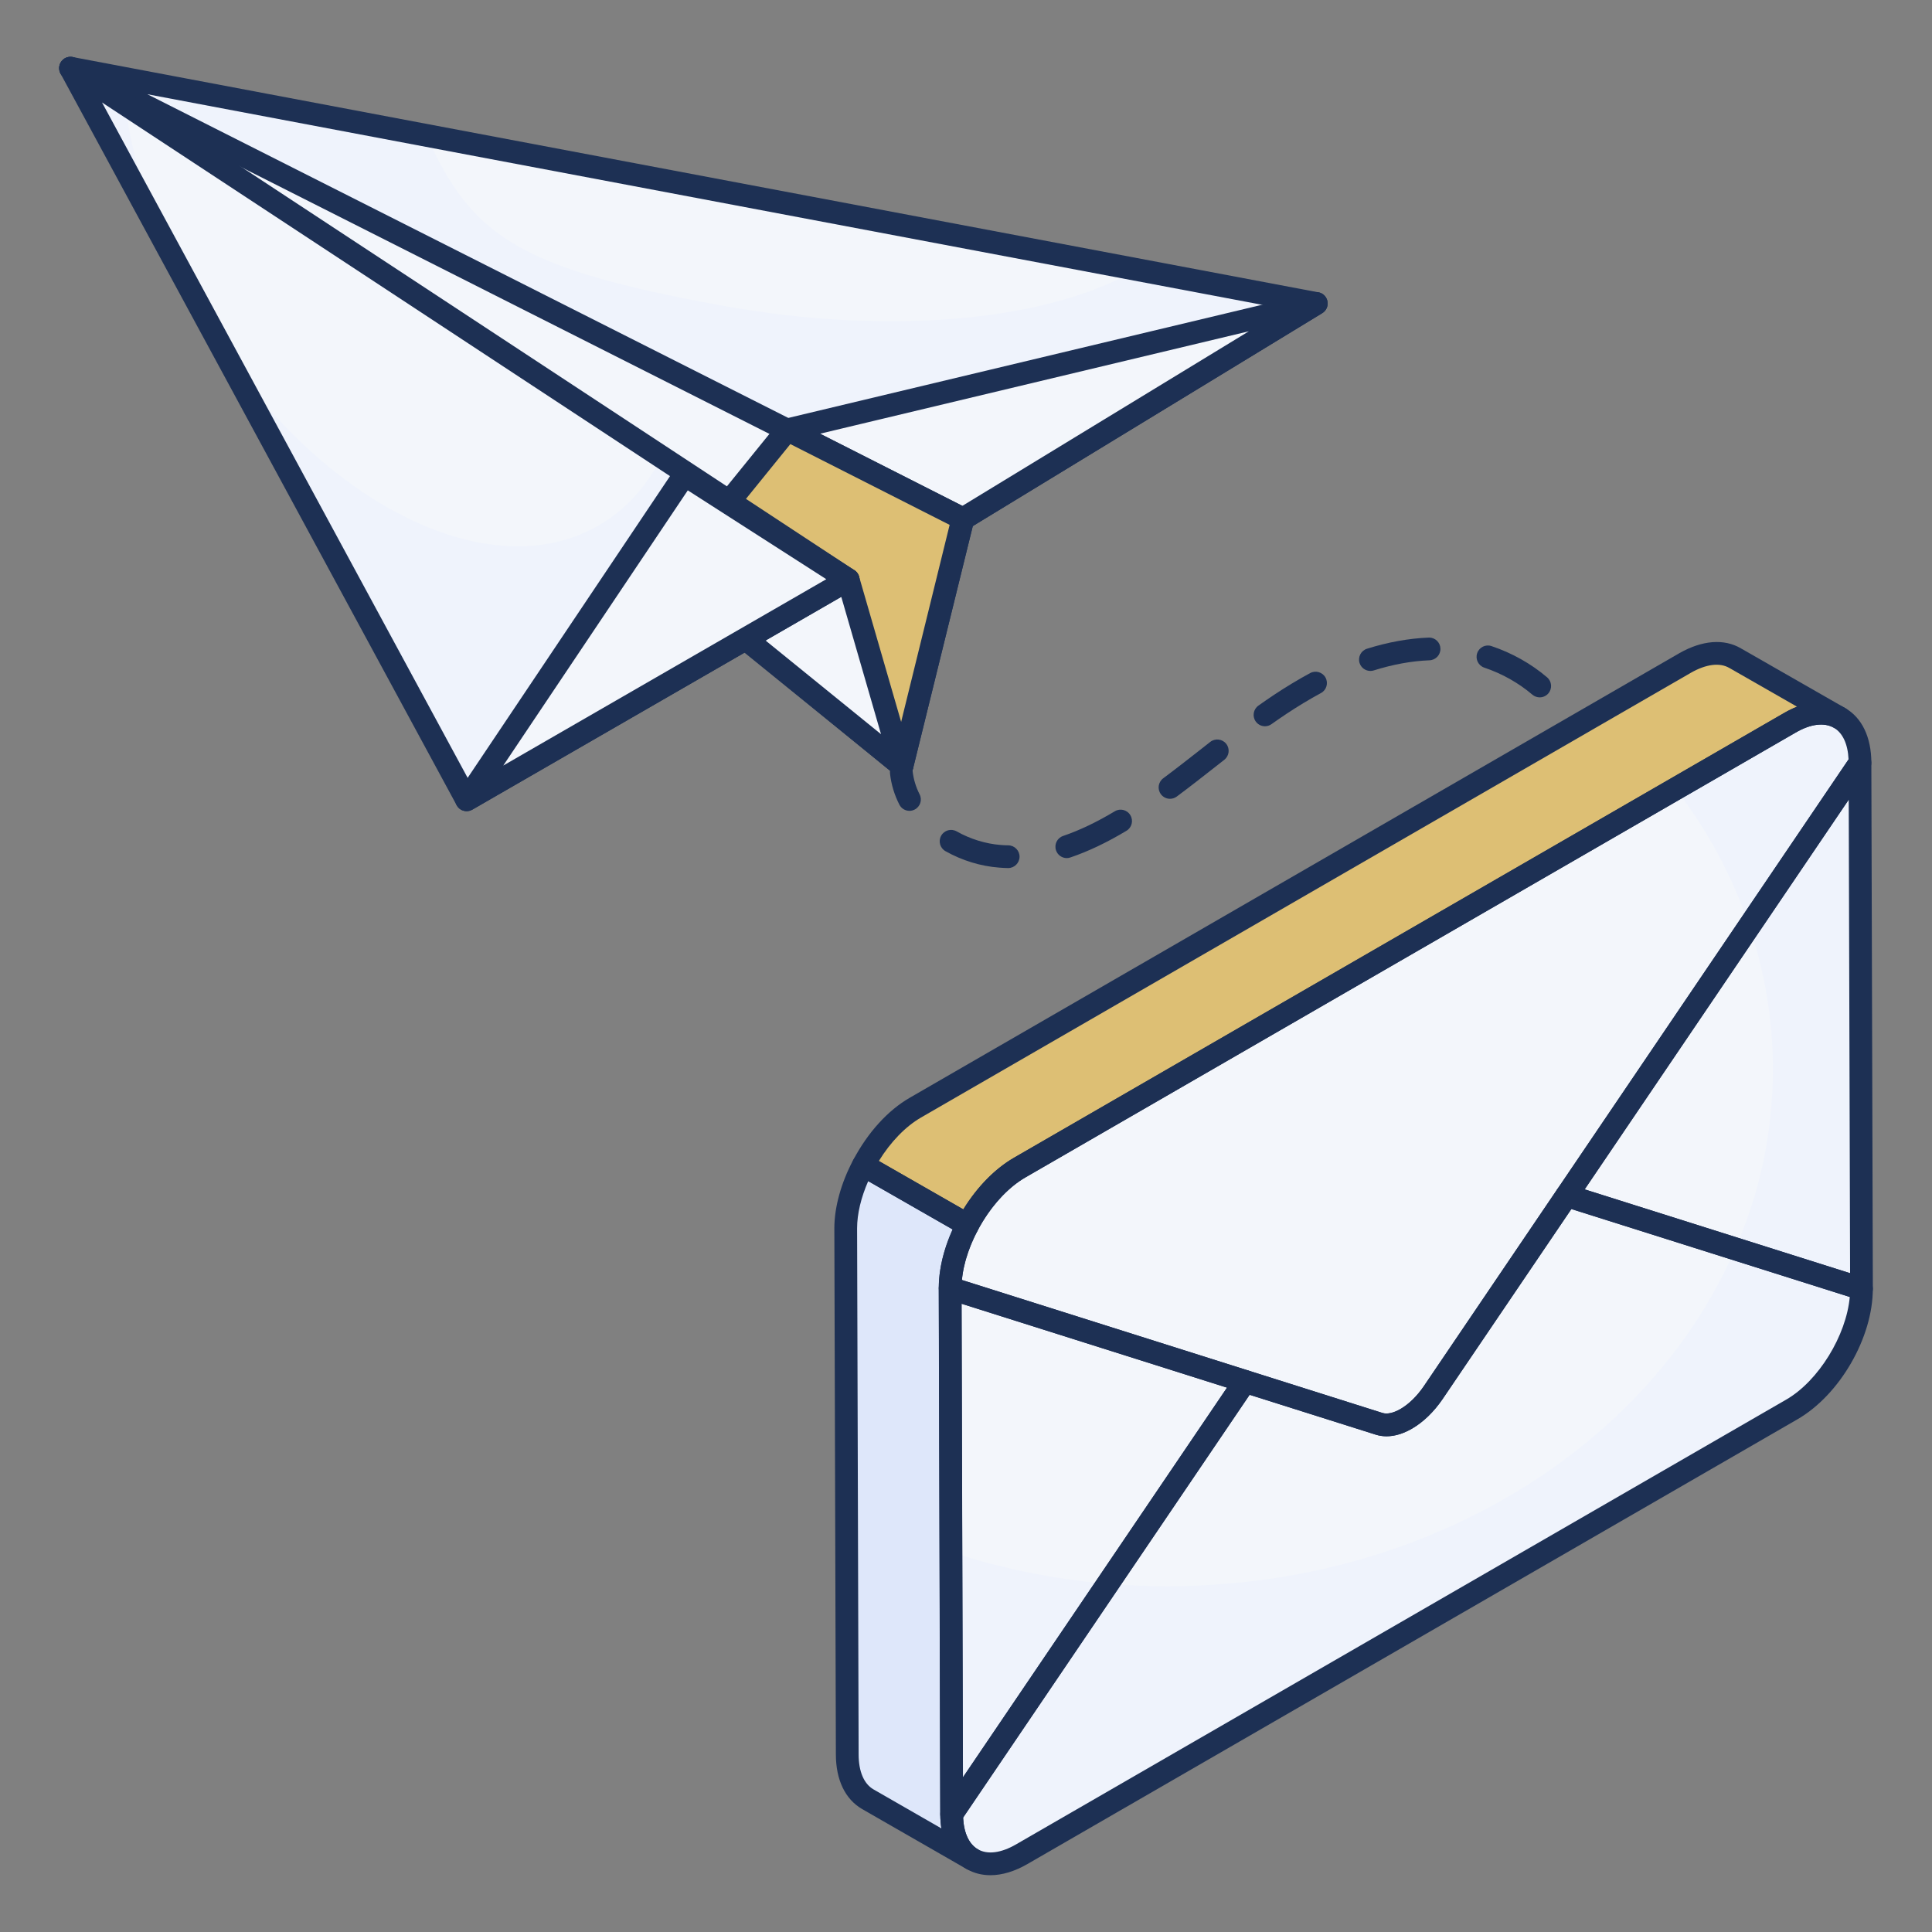 <svg xmlns="http://www.w3.org/2000/svg" xml:space="preserve" id="SendMail" x="0" y="0" enable-background="new 0 0 68 68" version="1.1" viewBox="0 0 68 68">
  <rect x="0" y="0" width="68" height="68" fill="#808080" stroke="none"/>
  <path d="M32.01 28.539c-.146 0-.286-.08-.356-.22-.177-.348-.287-.715-.328-1.09-.024-.22.134-.417.354-.441.218-.028.417.135.441.354.031.279.113.555.246.816.101.197.021.438-.176.537C32.133 28.524 32.072 28.539 32.01 28.539zM35.484 30.553c-.001 0-.003 0-.004 0-.104-.002-.21-.007-.314-.016-.647-.049-1.301-.248-1.888-.578-.192-.108-.261-.352-.152-.545.107-.192.351-.263.545-.152.485.272 1.023.438 1.558.479.089.007.175.012.26.012.221.003.398.184.396.404C35.881 30.376 35.702 30.553 35.484 30.553zM37.547 30.202c-.166 0-.321-.104-.378-.271-.072-.209.039-.437.248-.508.583-.2 1.178-.484 1.82-.868.186-.115.436-.054.548.138.114.189.053.435-.138.548-.689.414-1.335.721-1.971.938C37.634 30.195 37.59 30.202 37.547 30.202zM41.18 28.115c-.122 0-.242-.056-.32-.161-.133-.177-.096-.428.081-.56.465-.347.921-.704 1.377-1.062l.28-.22c.171-.134.424-.106.562.069.136.174.105.425-.069.562l-.278.218c-.462.362-.923.725-1.393 1.074C41.347 28.089 41.263 28.115 41.18 28.115zM44.523 25.562c-.125 0-.248-.059-.326-.169-.128-.181-.085-.43.095-.558.181-.128.364-.255.549-.378.423-.281.852-.539 1.272-.767.193-.104.438-.033.542.161.105.194.033.438-.161.542-.416.225-.821.471-1.21.729-.179.119-.354.24-.529.364C44.684 25.537 44.603 25.562 44.523 25.562zM54.193 24.545c-.092 0-.185-.032-.26-.096-.484-.413-1.068-.741-1.69-.95-.21-.07-.322-.297-.252-.506.069-.21.296-.325.506-.252.718.24 1.395.62 1.956 1.099.168.144.188.396.045.564C54.418 24.497 54.306 24.545 54.193 24.545zM48.234 23.615c-.17 0-.328-.109-.382-.28-.066-.211.051-.436.262-.502.739-.232 1.47-.364 2.169-.392.005-.001.011-.001.016-.001.214 0 .392.169.399.385.009.221-.163.406-.384.415-.629.024-1.288.145-1.96.356C48.314 23.609 48.274 23.615 48.234 23.615zM55.684 27.208c-.202 0-.375-.152-.397-.356-.032-.292-.105-.582-.218-.864-.081-.205.019-.438.225-.52.202-.077.438.019.52.225.139.348.229.709.269 1.071.024.22-.134.417-.354.441C55.713 27.207 55.698 27.208 55.684 27.208z" fill="#1d3054" class="color000000 svgShape"></path>
  <g fill="#1d3054" class="color000000 svgShape">
    <polygon fill="#f3f6fb" points="55.142 42.082 65.465 26.847 65.518 45.36" class="colorffffff svgShape"></polygon>
    <path fill="#f3f6fb" d="M43.819,48.621l4.725,1.494c0.28,0.087,0.615,0.017,0.95-0.176
						c0.335-0.194,0.67-0.511,0.948-0.92l4.7-6.936l10.376,3.277
						c0.004,1.56-1.096,3.466-2.453,4.25L35.961,65.263
						c-1.357,0.784-2.46,0.15-2.465-1.41L43.819,48.621z" class="colorffffff svgShape"></path>
    <polygon fill="#f3f6fb" points="33.444 45.34 43.819 48.621 33.496 63.853" class="colorffffff svgShape"></polygon>
    <path fill="#f3f6fb" d="M62.996,25.439c1.357-0.784,2.465-0.153,2.469,1.407
						L55.142,42.082l-4.7,6.936c-0.278,0.409-0.613,0.726-0.948,0.92
						c-0.335,0.194-0.671,0.263-0.95,0.176l-4.725-1.494l-10.375-3.28
						c-0.004-1.56,1.091-3.464,2.449-4.248L62.996,25.439z" class="colorffffff svgShape"></path>
    <path fill="#eff3fc" d="M61.073 43.956c.864-1.967 1.327-4.097 1.327-6.319 0-1.751-.285-3.441-.833-5.038l3.903-5.755.046 18.516L61.073 43.956zM65.515 45.36c.008 1.558-1.095 3.464-2.453 4.251L35.961 65.264c-1.357.779-2.46.147-2.468-1.412l5.499-8.108c.687.054 1.388.085 2.098.085 9.17 0 16.983-4.938 19.983-11.873L65.515 45.36z" class="colore9edf4 svgShape"></path>
    <path fill="#eff3fc" d="M38.992 55.744l-5.499 8.108-.023-9.227C35.213 55.196 37.064 55.582 38.992 55.744zM65.469 26.844l-3.903 5.755c-.578-1.736-1.458-3.364-2.591-4.837l4.018-2.322C64.351 24.653 65.461 25.285 65.469 26.844z" class="colore9edf4 svgShape"></path>
    <path fill="#dee7fa" d="M29.767,43.233l0.053,18.516c0,0.775,0.278,1.318,0.722,1.577
							L34.215,65.435c-0.444-0.258-0.715-0.808-0.722-1.583l-0.053-18.51
							c0-0.719,0.238-1.506,0.62-2.226l-3.675-2.103
							C30.005,41.732,29.767,42.518,29.767,43.233z" class="colorf4c531 svgShape"></path>
    <path fill="#ddbf74" d="M61.073,23.166c-0.45-0.265-1.066-0.225-1.755,0.166
							L32.218,38.986c-0.734,0.423-1.383,1.178-1.832,2.026l3.675,2.103
							c0.448-0.846,1.097-1.598,1.83-2.02l27.107-15.655
							c0.682-0.397,1.298-0.431,1.748-0.172L61.073,23.166z" class="colorffd63c svgShape"></path>
    <path d="M65.518,45.76c-0.04,0-0.081-0.007-0.12-0.019l-10.376-3.277
						c-0.121-0.038-0.216-0.131-0.258-0.25c-0.041-0.12-0.024-0.252,0.047-0.356
						l10.323-15.235c0.099-0.146,0.277-0.21,0.448-0.158
						c0.167,0.052,0.282,0.206,0.283,0.382l0.053,18.513
						c0,0.128-0.061,0.248-0.163,0.323C65.685,45.732,65.602,45.76,65.518,45.76z
						 M55.774,41.862l9.343,2.951l-0.048-16.669L55.774,41.862z" fill="#1d3054" class="color000000 svgShape"></path>
    <path d="M34.86,66.001c-0.303,0-0.587-0.072-0.84-0.219
						c-0.594-0.341-0.921-1.025-0.924-1.928c0-0.08,0.024-0.159,0.069-0.226
						l10.322-15.232c0.1-0.146,0.285-0.208,0.451-0.157l4.725,1.493
						c0.162,0.049,0.386,0,0.63-0.141c0.291-0.169,0.582-0.452,0.818-0.799
						l4.699-6.936c0.1-0.146,0.284-0.207,0.451-0.157l10.376,3.277
						c0.166,0.053,0.279,0.207,0.28,0.381c0.004,1.717-1.161,3.736-2.653,4.598
						L36.161,65.609C35.71,65.869,35.268,66.001,34.86,66.001z M33.899,63.973
						c0.024,0.542,0.207,0.937,0.52,1.116c0.339,0.194,0.814,0.133,1.343-0.173
						l27.104-15.653c1.143-0.659,2.117-2.259,2.24-3.614l-9.799-3.095
						l-4.533,6.689c-0.307,0.45-0.68,0.81-1.078,1.041
						c-0.446,0.259-0.886,0.332-1.27,0.212l-4.442-1.403L33.899,63.973z" fill="#1d3054" class="color000000 svgShape"></path>
    <path d="M33.496,64.254c-0.039,0-0.078-0.006-0.117-0.018
						c-0.167-0.052-0.282-0.206-0.283-0.382l-0.053-18.513
						c0-0.128,0.061-0.248,0.163-0.323c0.104-0.075,0.235-0.097,0.357-0.06
						l10.375,3.28c0.121,0.038,0.216,0.131,0.258,0.251
						c0.041,0.119,0.024,0.251-0.047,0.355L33.827,64.078
						C33.751,64.19,33.626,64.254,33.496,64.254z M33.845,45.888l0.048,16.668
						l9.294-13.715L33.845,45.888z" fill="#1d3054" class="color000000 svgShape"></path>
    <path d="M48.798,50.552c-0.129,0-0.254-0.019-0.373-0.056l-15.102-4.773
						c-0.166-0.053-0.279-0.207-0.28-0.381c-0.004-1.716,1.16-3.734,2.649-4.596
						l27.104-15.653c0.788-0.454,1.55-0.516,2.146-0.173
						c0.594,0.341,0.921,1.025,0.924,1.926c0,0.08-0.024,0.159-0.069,0.226
						l-15.023,22.172c-0.307,0.45-0.68,0.81-1.078,1.041
						C49.387,50.462,49.083,50.552,48.798,50.552z M33.857,45.052l14.807,4.681
						c0.162,0.049,0.386,0,0.63-0.141c0.291-0.169,0.582-0.452,0.818-0.799
						l14.951-22.064c-0.024-0.542-0.207-0.936-0.52-1.115
						c-0.339-0.196-0.817-0.135-1.347,0.173l0,0L36.093,41.44
						C34.952,42.098,33.979,43.697,33.857,45.052z M62.996,25.44h0.01H62.996z" fill="#1d3054" class="color000000 svgShape"></path>
    <g fill="#1d3054" class="color000000 svgShape">
      <path d="M34.215,65.835c-0.068,0-0.137-0.018-0.199-0.054l-3.673-2.109
							c-0.596-0.346-0.923-1.028-0.923-1.923l-0.054-18.516v-0.001
							c0-0.741,0.236-1.597,0.666-2.408c0.051-0.096,0.138-0.167,0.242-0.196
							c0.104-0.031,0.217-0.017,0.31,0.037l3.675,2.104
							c0.188,0.106,0.256,0.344,0.155,0.534c-0.37,0.697-0.573,1.421-0.573,2.039
							l0.053,18.509c0.005,0.604,0.19,1.045,0.522,1.238
							c0.19,0.111,0.256,0.355,0.145,0.546
							C34.488,65.763,34.353,65.835,34.215,65.835z M30.167,43.232l0.054,18.517
							c0,0.599,0.186,1.036,0.522,1.231l2.39,1.373
							c-0.024-0.157-0.038-0.323-0.04-0.497l-0.053-18.513
							c0-0.651,0.171-1.359,0.495-2.067l-2.977-1.704
							C30.305,42.149,30.167,42.727,30.167,43.232L30.167,43.232z" fill="#1d3054" class="color000000 svgShape"></path>
      <path d="M34.061,43.516c-0.069,0-0.138-0.019-0.198-0.054l-3.675-2.104
							c-0.188-0.106-0.256-0.343-0.155-0.533c0.511-0.966,1.215-1.742,1.984-2.186
							l27.101-15.655c0.801-0.452,1.564-0.511,2.156-0.164l3.668,2.1
							c0.001,0,0.001,0,0.002,0.001l0.001,0.001c0.001,0,0.001,0,0.001,0
							c0.191,0.11,0.258,0.354,0.147,0.546c-0.109,0.191-0.354,0.259-0.545,0.147
							l-0.004-0.002c-0.344-0.193-0.82-0.133-1.346,0.173L36.091,41.441
							c-0.632,0.364-1.243,1.042-1.677,1.861
							c-0.051,0.096-0.139,0.167-0.242,0.196
							C34.136,43.51,34.098,43.516,34.061,43.516z M30.932,40.863l2.979,1.706
							c0.486-0.796,1.108-1.435,1.779-1.821l27.106-15.654
							c0.152-0.088,0.304-0.162,0.453-0.221l-2.376-1.36
							c-0.002,0-0.004-0.001-0.005-0.002c-0.334-0.196-0.813-0.14-1.354,0.168
							L32.417,39.333C31.873,39.647,31.345,40.193,30.932,40.863z" fill="#1d3054" class="color000000 svgShape"></path>
    </g>
  </g>
  <g fill="#1d3054" class="color000000 svgShape">
    <polygon fill="#f3f6fb" points="33.89 18.262 31.748 26.955 6.339 6.154 2.482 2.4 28.535 12.494" class="colorffffff svgShape"></polygon>
    <path d="M31.748,27.356c-0.091,0-0.181-0.031-0.253-0.091L6.085,6.464L2.202,2.686
					C2.067,2.554,2.042,2.343,2.145,2.184c0.104-0.161,0.307-0.227,0.481-0.157
					l26.053,10.095c0.057,0.021,0.107,0.057,0.148,0.101l5.355,5.768
					c0.092,0.099,0.128,0.237,0.096,0.368l-2.142,8.693
					c-0.033,0.133-0.132,0.24-0.263,0.284C31.833,27.349,31.79,27.356,31.748,27.356
					z M4.166,3.482l2.451,2.387l24.894,20.376l1.938-7.868l-5.146-5.542
					L4.166,3.482z" fill="#1d3054" class="color000000 svgShape"></path>
    <polygon fill="#f3f6fb" points="2.482 2.4 46.331 10.681 33.89 18.262" class="colorffffff svgShape"></polygon>
    <path fill="#eff3fc" d="M2.478,2.399L33.887,18.264l12.44-7.581l-6.119-1.319
					c-3.004,1.879-8.646,2.512-14.825,1.387c-6.969-1.275-8.653-2.387-10.203-5.608
					L2.478,2.399z" class="colore9edf4 svgShape"></path>
    <path d="M33.89,18.662c-0.062,0-0.123-0.015-0.181-0.043L2.301,2.757
					c-0.178-0.09-0.262-0.297-0.198-0.486c0.063-0.188,0.25-0.302,0.453-0.264
					l43.849,8.282c0.163,0.03,0.29,0.158,0.319,0.321
					c0.029,0.162-0.044,0.327-0.186,0.413l-12.44,7.58
					C34.035,18.643,33.962,18.662,33.89,18.662z M5.187,3.317l28.685,14.487
					l11.362-6.923L5.187,3.317z" fill="#1d3054" class="color000000 svgShape"></path>
    <polygon fill="#f3f6fb" points="46.331 10.681 27.711 15.129 33.89 18.262" class="colorffffff svgShape"></polygon>
    <path d="M33.89,18.662c-0.062,0-0.124-0.015-0.181-0.044l-6.179-3.133
					c-0.149-0.075-0.236-0.236-0.217-0.403s0.142-0.303,0.305-0.342l18.619-4.447
					c0.196-0.051,0.388,0.055,0.463,0.236s0.006,0.392-0.162,0.494l-12.44,7.58
					C34.035,18.643,33.962,18.662,33.89,18.662z M28.864,15.265l5.009,2.539
					l10.083-6.144L28.864,15.265z" fill="#1d3054" class="color000000 svgShape"></path>
    <polygon fill="#ddbf74" points="27.711 15.129 22.232 21.888 26.557 21.888 31.748 26.955 33.89 18.262" class="colorffd63c svgShape"></polygon>
    <path d="M31.748,27.356c-0.103,0-0.204-0.04-0.279-0.114l-5.075-4.953h-4.162
						c-0.154,0-0.295-0.089-0.361-0.229c-0.066-0.139-0.047-0.304,0.051-0.424
						l5.479-6.759c0.119-0.147,0.323-0.189,0.491-0.104l6.179,3.133
						c0.166,0.084,0.252,0.271,0.208,0.452l-2.142,8.693
						c-0.034,0.14-0.141,0.25-0.279,0.289C31.822,27.35,31.785,27.356,31.748,27.356z
						 M23.071,21.487h3.486c0.104,0,0.205,0.041,0.279,0.114l4.691,4.579
						l1.897-7.706l-5.606-2.843L23.071,21.487z" fill="#1d3054" class="color000000 svgShape"></path>
    <polygon fill="#f3f6fb" points="29.853 20.405 31.748 26.955 23.674 20.405" class="colorffffff svgShape"></polygon>
    <path d="M31.748,27.356c-0.09,0-0.179-0.03-0.252-0.09l-8.074-6.551
					c-0.132-0.106-0.182-0.284-0.125-0.444c0.057-0.159,0.208-0.267,0.377-0.267
					h6.179c0.178,0,0.335,0.118,0.384,0.289l1.896,6.551
					c0.049,0.168-0.017,0.348-0.163,0.444C31.902,27.333,31.826,27.356,31.748,27.356z
					 M24.802,20.805l6.207,5.036l-1.457-5.036H24.802z" fill="#1d3054" class="color000000 svgShape"></path>
    <g fill="#1d3054" class="color000000 svgShape">
      <polygon fill="#f3f6fb" points="2.482 2.4 16.424 28.15 29.853 20.405" class="colorffffff svgShape"></polygon>
    </g>
    <g fill="#1d3054" class="color000000 svgShape">
      <path fill="#eff3fc" d="M2.478,2.399l13.945,25.75l13.431-7.745l-6.611-4.234
					c-0.522,0.991-1.245,1.789-2.176,2.326c-4.025,2.326-10.346-1.081-14.11-7.596
					C5.653,8.64,4.825,6.314,4.468,4.13L2.478,2.399z" class="colore9edf4 svgShape"></path>
    </g>
    <g fill="#1d3054" class="color000000 svgShape">
      <path d="M16.423,28.551c-0.036,0-0.073-0.006-0.109-0.016
					c-0.104-0.029-0.191-0.1-0.242-0.194L2.13,2.59
					C2.042,2.429,2.077,2.229,2.211,2.105C2.347,1.981,2.548,1.966,2.702,2.065
					l27.371,18.005c0.116,0.076,0.185,0.207,0.18,0.346
					c-0.004,0.139-0.079,0.266-0.199,0.335l-13.43,7.746
					C16.562,28.532,16.493,28.551,16.423,28.551z M3.591,3.607L16.579,27.599
					l12.512-7.217L3.591,3.607z" fill="#1d3054" class="color000000 svgShape"></path>
    </g>
    <g fill="#1d3054" class="color000000 svgShape">
      <polygon fill="#f3f6fb" points="24.094 16.711 16.424 28.15 29.853 20.405" class="colorffffff svgShape"></polygon>
      <path d="M16.423,28.551c-0.107,0-0.215-0.044-0.292-0.127
					c-0.127-0.136-0.144-0.342-0.04-0.496l7.671-11.439
					c0.122-0.182,0.366-0.23,0.548-0.114L30.069,20.067
					c0.117,0.075,0.188,0.207,0.184,0.347c-0.003,0.14-0.079,0.267-0.199,0.337
					l-13.43,7.746C16.561,28.533,16.492,28.551,16.423,28.551z M24.208,17.259
					l-6.495,9.686l11.37-6.559L24.208,17.259z" fill="#1d3054" class="color000000 svgShape"></path>
    </g>
  </g>
</svg>
